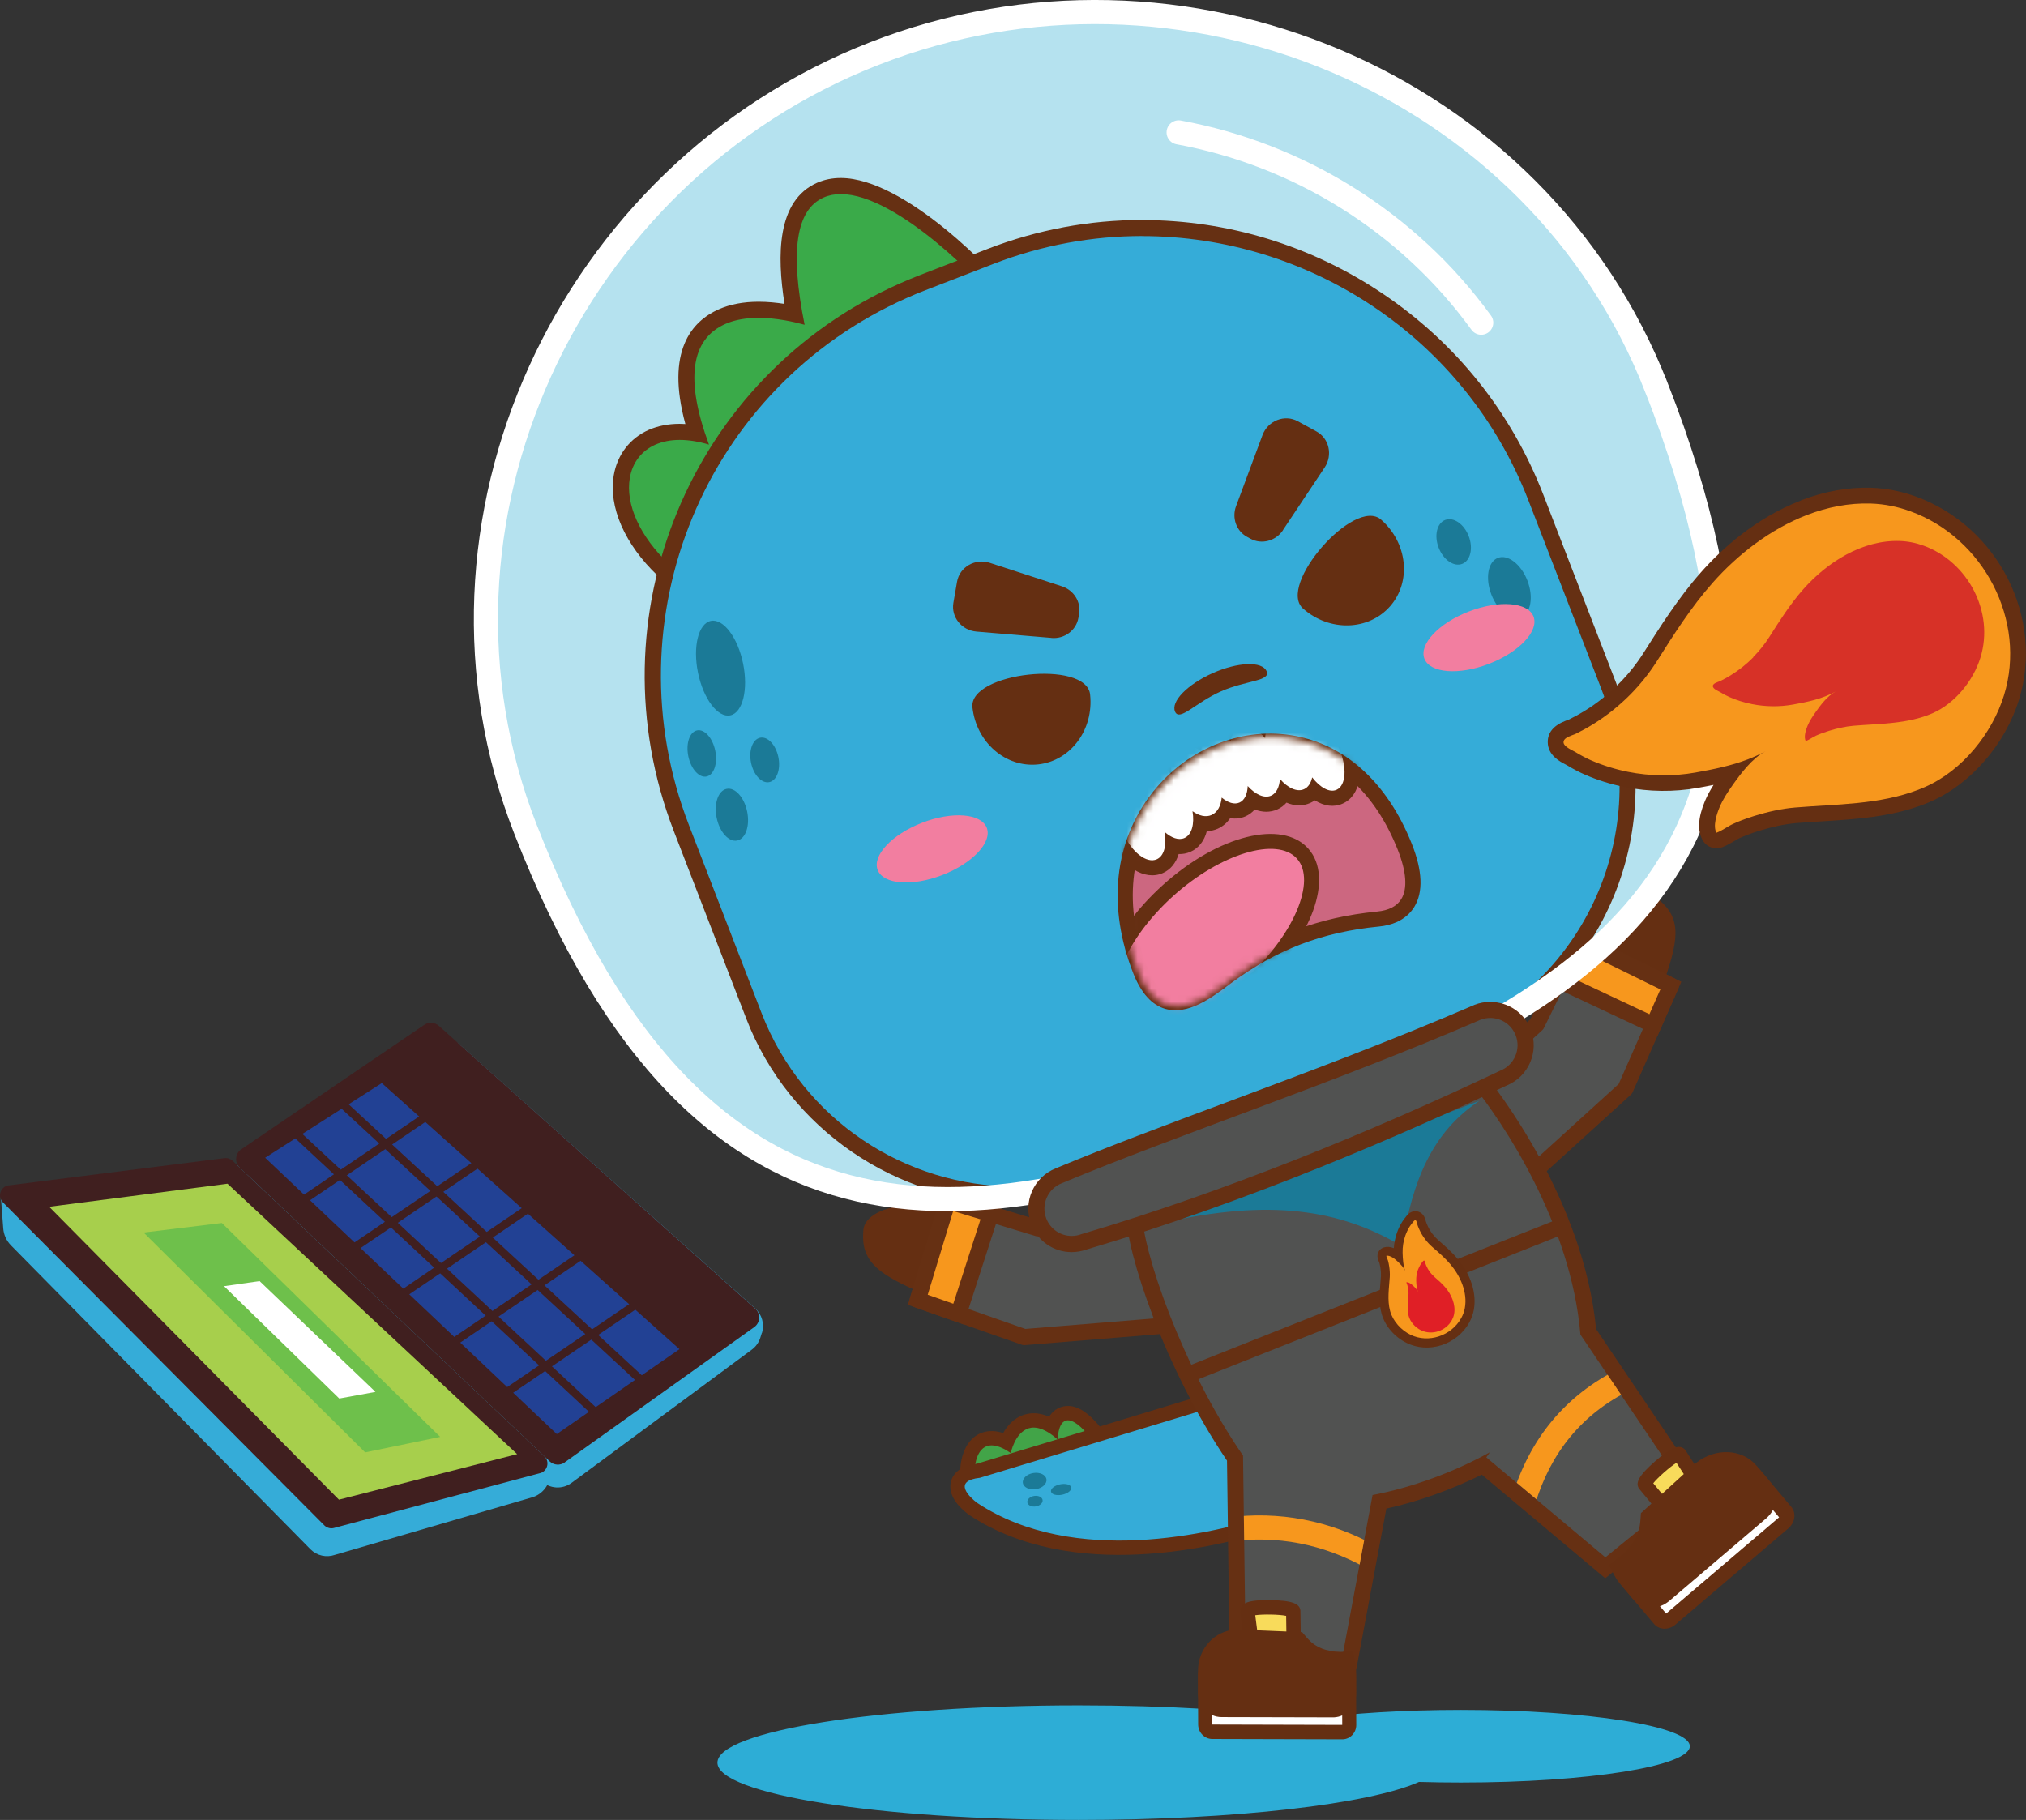 <svg xmlns="http://www.w3.org/2000/svg" xmlns:xlink="http://www.w3.org/1999/xlink" id="b" viewBox="0 0 302.05 271.35"><rect x="0" y="0" width="302.05" height="271.35" fill="#333333" stroke="none"/><defs><style>.g{fill:#a7cf4c;}.g,.h,.i,.j,.k,.l,.m,.n,.o,.p,.q,.r,.s,.t,.u,.v,.w,.x,.y,.z,.aa,.ab,.ac,.ad{stroke-width:0px;}.h,.t{fill:#35acd8;}.ae,.af,.ag,.ah,.ai,.aj{stroke-miterlimit:10;}.ae,.ag,.m,.ah,.ai{fill:none;}.ae,.ah{stroke:#fff;stroke-width:3.6px;}.ae,.ak{stroke-linecap:round;}.i{fill:#42a448;}.af{stroke:#231715;}.af,.ag{stroke-width:1.2px;}.af,.v{fill:#fff;}.j{fill:#cc6780;}.al{clip-path:url(#d);}.ag{stroke:#401f1f;}.k{fill:#f27ea0;}.l{fill:#3aaa49;}.n,.ak,.aj,.t{fill-rule:evenodd;}.n,.x{fill:#652f12;}.o{fill:#2dadd6;}.p,.aj{fill:#f7971d;}.ai,.ak,.aj{stroke:#663013;stroke-width:2.4px;}.q{fill:#e01f26;}.am{mask:url(#f);}.r{fill:#1b7a97;}.s{fill:#663013;}.an{mask:url(#e);}.ak{stroke-linejoin:round;}.ak,.u{fill:#515251;}.w{fill:#b5e2ef;}.y{fill:#37b34a;opacity:.5;}.z{fill:#224194;}.aa{fill:#652f12;}.ab{fill:#401f1f;}.ac{fill:#d73127;}.ad{fill:#f8db5b;}</style><clipPath id="d"><path class="m" d="M200.25,246.35l-14.55-1.08-.38-28.25c-8.99-12.99-15.11-30.79-15.04-36.27l49.25-19.03c4.45,5.45,14.71,20.68,16.1,37.26l15.78,23.4-12.06,9.81-17.75-14.91c.18-.25.35-.5.52-.75-5.42,2.99-11.68,5.27-17.48,6.37l-4.38,23.45Z"></path></clipPath><mask id="e" x="141.49" y="61.76" width="69.76" height="88.35" maskUnits="userSpaceOnUse"><path class="af" d="M191.27,79.04l6.22-9.34c1.23-1.85.67-4.34-1.22-5.37l-2.78-1.52c-1.97-1.08-4.46-.09-5.27,2.07l-3.94,10.59c-.65,1.75.04,3.7,1.63,4.57l.51.28c1.66.91,3.77.36,4.86-1.27Z"></path><path class="af" d="M205.9,77.48c3.95,3.46,4.56,9.24,1.35,12.91-3.21,3.66-9.02,3.83-12.97.36-3.95-3.46,7.67-16.73,11.62-13.27Z"></path><path class="af" d="M156.76,95.11l-11.18-.94c-2.22-.19-3.81-2.17-3.44-4.3l.54-3.12c.38-2.21,2.7-3.55,4.9-2.83l10.74,3.5c1.78.58,2.87,2.33,2.56,4.12l-.1.57c-.32,1.87-2.07,3.18-4.02,3.01Z"></path><path class="af" d="M162.52,103.55c.57,5.22-2.88,9.89-7.73,10.42-4.84.53-9.23-3.27-9.81-8.5-.57-5.22,16.96-7.15,17.54-1.93Z"></path><path class="af" d="M188.83,100.07c.67,1.51-3.06,1.35-6.82,3.02-3.77,1.67-6.16,4.53-6.82,3.02-.67-1.51,1.85-4.08,5.61-5.75,3.77-1.67,7.37-1.8,8.03-.29Z"></path><path class="af" d="M209.44,126.26c2.8,7.04.44,10.34-3.99,10.77-8.66.85-15.57,3.49-22.53,8.62-3.63,2.68-9.53,7.58-12.89-.88-12.09-30.43,27.15-49.37,39.41-18.51Z"></path></mask><mask id="f" x="164.1" y="109.83" width="47.41" height="45.21" maskUnits="userSpaceOnUse"><path class="af" d="M209.69,126.18c2.8,7.04.44,10.34-3.99,10.77-8.66.85-15.57,3.49-22.53,8.62-3.63,2.68-9.53,7.58-12.89-.88-12.09-30.43,27.15-49.37,39.41-18.51Z"></path></mask></defs><g id="c"><path class="o" d="M217.82,254.95c-8.55,0-16.36.5-22.34,1.32-9.37-1.25-21.45-2-34.66-2-29.74,0-53.86,3.82-53.86,8.54s24.11,8.54,53.86,8.54c23.4,0,43.31-2.37,50.74-5.67,2.03.06,4.12.09,6.26.09,18.84,0,34.11-2.42,34.11-5.41s-15.27-5.41-34.11-5.41Z"></path><path class="i" d="M145.61,220.37c-.33.1-.68.05-.96-.16-.28-.2-.44-.53-.44-.87,0-.4.11-3.95,2.64-4.76.93-.3,2.01-.14,3.21.46.46-1.12,1.34-2.58,2.92-3.08,1.19-.38,2.51-.13,3.92.75.26-.81.74-1.62,1.65-1.91,1.66-.53,3.33,1.11,4.44,2.39.23.27.32.64.22.99-.1.35-.36.62-.7.73,0,0-16.91,5.47-16.91,5.47Z"></path><path class="aa" d="M153.32,212.98c-2.02.65-2.63,3.67-2.63,3.67-1.59-1.1-2.71-1.3-3.5-1.05-1.87.6-1.9,3.75-1.9,3.75l16.9-5.47c-1.6-1.85-2.64-2.28-3.3-2.07-1.19.38-1.2,2.82-1.2,2.82-1.91-1.69-3.33-1.99-4.37-1.66M152.66,210.94c1.19-.38,2.45-.28,3.75.3.4-.64.98-1.19,1.82-1.46,2.27-.72,4.26,1.2,5.57,2.71.47.54.64,1.29.44,1.98-.19.69-.72,1.24-1.4,1.46l-16.9,5.47h0c-.65.21-1.37.09-1.92-.31-.55-.41-.88-1.06-.87-1.75,0-.48.14-4.73,3.39-5.77.93-.3,1.94-.26,3.02.1.62-1.1,1.6-2.25,3.11-2.73h0Z"></path><path class="t" d="M189.61,226.96c-8.4,2.69-29.56,7.87-44.49-1.97-.64-.46-2.59-2.02-2.33-3.66.09-.58.48-1.36,1.8-1.78.37-.12.78-.2,1.28-.26l36.47-11.06,7.08,12.07,5.85,4.57-1.7.7c-.06.02-1.5.61-3.95,1.4Z"></path><path class="aa" d="M144.92,220.57c-2.84.91.79,3.53.79,3.53,14.51,9.56,35.11,4.56,43.58,1.85,2.43-.78,3.87-1.37,3.87-1.37l-4.56-3.56-6.75-11.52-35.76,10.84c-.47.05-.86.13-1.17.23M144.26,218.53c.41-.13.86-.23,1.38-.29l35.58-10.79,1.61-.49.85,1.46,6.55,11.17,4.24,3.31,2.9,2.27-3.41,1.4c-.06.03-1.54.63-4.03,1.43-8.55,2.73-30.09,8-45.41-2.1l-.04-.03-.04-.03c-.93-.68-3.07-2.49-2.72-4.67.11-.72.6-2.01,2.53-2.63h0Z"></path><ellipse class="r" cx="154.24" cy="220.85" rx="1.78" ry="1.22" transform="translate(-32.67 26.86) rotate(-9.01)"></ellipse><ellipse class="r" cx="154.28" cy="223.84" rx="1.15" ry=".79" transform="translate(-33.13 26.91) rotate(-9.01)"></ellipse><ellipse class="r" cx="158.21" cy="222.08" rx="1.54" ry=".79" transform="translate(-41.79 36.74) rotate(-11.71)"></ellipse><path class="x" d="M249.24,136.51c1.52,3.18-.16,7.47-4.2,17.85-2.55,6.53-6.52,8.98-9.38,9.08-2.18.08-4.08-1.11-5.06-3.18-1.22-2.57-1.02-6.24.58-10.34,4.13-10.59,9.57-15.43,12.97-16.35,1.5-.41,2.39-.03,2.88.35,1.08.85,1.79,1.68,2.22,2.59h0Z"></path><path class="ak" d="M216.67,164.09l12.44-11.36,6.17-12.57,13.82,6.79-6.78,15.39-14.93,13.57s-5.94,1.45-9.56-2.28c-3.03-3.12-1.16-9.54-1.16-9.54Z"></path><polygon class="aj" points="232.33 146.16 235.28 140.16 249.1 146.95 246.51 152.83 232.33 146.16"></polygon><path class="x" d="M129.1,186.77c1.29,3.28,5.57,4.99,15.91,9.12,6.51,2.6,11.01,1.37,13.04-.65,1.55-1.54,1.97-3.73,1.13-5.87-1.04-2.65-3.86-5-7.95-6.64-10.56-4.22-17.8-3.55-20.8-1.69-1.32.81-1.66,1.72-1.71,2.34-.12,1.37,0,2.45.37,3.39h0Z"></path><path class="ak" d="M171.5,181.81l-16.79,1.33-13.39-4.07-4.48,14.73,15.87,5.56,20.11-1.64s5.12-3.35,4.87-8.54c-.21-4.34-6.17-7.37-6.17-7.37Z"></path><polygon class="aj" points="147.7 181.01 141.31 179.07 136.83 193.8 142.89 195.93 147.7 181.01"></polygon><path class="u" d="M184.51,246.39l-.39-28.98c-8.85-12.92-15.12-30.8-15.05-36.66v-.81s50.83-19.64,50.83-19.64l.55.67c1.5,1.83,14.6,18.4,16.34,37.61l16.21,24.05-13.68,11.13-18.24-15.31c-4.9,2.51-10.29,4.43-15.43,5.48l-4.43,23.7-16.72-1.24Z"></path><path class="s" d="M219.52,161.73c4.45,5.45,14.71,20.68,16.1,37.26l15.78,23.4-12.06,9.81-17.75-14.91c.18-.25.35-.5.52-.75-5.42,2.99-11.68,5.27-17.48,6.37l-4.38,23.45-14.55-1.08-.38-28.25c-8.99-12.99-15.11-30.79-15.04-36.27l49.25-19.03M220.28,158.86l-1.62.63-49.25,19.03-1.51.59-.02,1.62c-.07,5.9,5.88,23.53,15.05,37.05l.37,27.52.03,2.2,2.19.16,14.55,1.08,2.14.16.39-2.11,4.09-21.86c4.76-1.05,9.68-2.81,14.23-5.06l16.88,14.17,1.52,1.28,1.54-1.25,12.06-9.81,1.7-1.38-1.23-1.82-15.43-22.89c-1.88-19.43-15.06-36.09-16.57-37.95l-1.1-1.35h0Z"></path><g class="al"><path class="p" d="M228.85,224.32c2.33-7.79,7.06-13.51,14.08-16.99l-1.6-3.23c-7.95,3.95-13.3,10.4-15.93,19.18l3.45,1.03Z"></path><path class="p" d="M203.56,233.73l1.74-3.15c-7.05-3.9-14.58-5.35-22.4-4.31l.48,3.57c7.04-.94,13.83.37,20.18,3.89Z"></path></g><path class="r" d="M220.56,164.13c-7.07,4.7-9.93,11.8-11.57,21.66-9.16-5.4-19.49-7.15-35.79-3.43l47.36-18.23Z"></path><path class="ad" d="M253.66,221.84l-3.23-4.98c-.52-.6-5.67,3.9-5.15,4.5l3.8,4.61"></path><path class="x" d="M249.76,226.8c.46-.38.52-1.05.14-1.51l-3.42-4.14c.66-.84,2.48-2.44,3.46-3.05l2.81,4.33c.32.5.99.64,1.48.32.5-.34.64-.99.32-1.48l-3.27-5.04-.05-.06c-.79-.9-2.04-.44-4.47,1.7-2.44,2.13-3.08,3.31-2.31,4.19l3.8,4.61c.37.45,1.03.52,1.49.16l.02-.02ZM246.12,220.7l-.03-.04s.02.03.03.04Z"></path><path class="v" d="M249.04,241.44c-.5.39-1.18.36-1.55-.08l-4.75-5.64c-.18-.22-.26-.51-.22-.81.04-.3.2-.58.44-.79,0,0,16.87-14.38,16.89-14.39.23-.18.52-.28.8-.27.3,0,.57.14.75.35l4.75,5.64c.38.45.28,1.17-.22,1.59,0,0-16.87,14.38-16.89,14.39Z"></path><path class="aa" d="M260.49,220.59l-16.84,14.35,4.75,5.64,16.84-14.35-4.75-5.64M259.19,218.88c.47-.37,1.04-.56,1.61-.55.6.02,1.14.27,1.51.71l4.75,5.64c.76.91.57,2.33-.43,3.19l-16.84,14.35s-.05.05-.08.07c-1,.78-2.37.72-3.11-.16l-4.75-5.64c-.37-.44-.53-1.02-.44-1.61s.4-1.16.88-1.57l16.84-14.35s.05-.05.08-.07h0Z"></path><path class="aa" d="M248.11,237.94c-1.18.93-2.78.84-3.65-.19l-2.12-2.52c-.21-.25-.38-.52-.53-.79l-.46-.85,1.02-.77c.52-.41.95-.85,1.29-1.34.45-.53.73-.91.94-1.3.72-1.25,1.01-2.21,1.11-3.65l.03-.49,7.58-6.92.23-.19c2.4-1.88,5.66-1.71,7.43.39l2.12,2.52c.43.51.62,1.19.52,1.89-.1.71-.46,1.36-1.03,1.85l-14.5,12.35Z"></path><path class="x" d="M254.21,219.8c-.05.04-.1.08-.16.13l-7.2,6.57c-.11,1.58-.44,2.72-1.27,4.16-.29.5-.64.96-1.01,1.4-.44.62-.97,1.15-1.55,1.61-.07.05-.13.1-.2.15.12.22.25.43.42.63l2.12,2.52c.5.59,1.42.64,2.1.11.02-.01.04-.03.06-.05l14.4-12.27c.67-.58.81-1.54.29-2.15l-2.12-2.52c-1.4-1.66-3.99-1.78-5.87-.31M252.91,218.09c2.9-2.28,6.85-2.07,8.99.47l2.12,2.52c1.27,1.51.95,3.91-.73,5.33l-14.4,12.27-.1.08-.04.03c-1.68,1.32-3.97,1.2-5.21-.27l-2.12-2.52c-.24-.28-.45-.6-.65-.96l-.91-1.7,1.71-1.27.14-.11c.42-.33.76-.68,1.03-1.06l.07-.1.08-.09c.32-.37.55-.69.73-1,.62-1.08.86-1.87.95-3.13l.07-.97.76-.69,7.2-6.57.03-.03.03-.03c.08-.07.16-.13.24-.19h0Z"></path><path class="ad" d="M186.73,246.07l-.76-5.89c.01-.79,6.85-.69,6.84.1l.08,5.97"></path><path class="x" d="M192.93,247.33c.58-.02,1.04-.5,1.03-1.08l-.08-5.97c.02-1.17-1.24-1.66-4.47-1.7-3.23-.06-4.49.4-4.51,1.6v.08s.77,5.96.77,5.96c.08.59.6.99,1.2.93.59-.08,1-.61.93-1.2l-.66-5.12c1.14-.17,3.57-.13,4.61.09l.07,5.37c0,.59.49,1.07,1.09,1.06h.03ZM191.74,240.27v.05s0-.03,0-.05Z"></path><path class="v" d="M200.16,258.26c.55-.02,1-.49.99-1.07l-.02-7.37c0-.28-.11-.56-.31-.76-.2-.2-.46-.32-.74-.32,0,0-19.42-.05-19.44-.05-.26.01-.51.12-.69.31-.2.2-.3.47-.3.76l.03,7.37c0,.59.47,1.07,1.05,1.07,0,0,19.42.05,19.44.05Z"></path><path class="aa" d="M180.69,249.76l.03,7.37,19.39.05-.03-7.37-19.39-.05M180.59,247.62s.06,0,.09,0l19.39.05c.55,0,1.09.23,1.48.63s.62.95.62,1.52l.03,7.37c0,1.15-.88,2.09-1.99,2.14-.03,0-.06,0-.09,0l-19.39-.05c-1.15,0-2.09-.97-2.1-2.15l-.03-7.37c0-.57.22-1.11.61-1.51.37-.38.86-.6,1.38-.62h0Z"></path><path class="aa" d="M198.81,254.99c1.31-.06,2.34-1.16,2.33-2.51v-3.3c-.01-.33-.05-.64-.11-.95l-.18-.94-1.12.08c-.58.02-1.12-.04-1.63-.19-.6-.12-1-.23-1.36-.38-1.19-.49-1.93-1.03-2.81-2.06l-.3-.35-8.99-.37h-.26c-2.67.12-4.75,2.36-4.74,5.1v3.3c.01.67.27,1.3.74,1.78.47.48,1.08.74,1.74.74l16.69.04Z"></path><path class="x" d="M184.44,245.1c-2.1.09-3.76,1.86-3.75,4.03v3.3c.01.8.65,1.45,1.42,1.45l16.58.05s.04,0,.06,0c.75-.03,1.34-.66,1.34-1.44v-3.3c-.01-.26-.04-.51-.09-.75-.07,0-.15,0-.22.01-.65.03-1.31-.04-1.95-.23-.5-.09-.99-.22-1.47-.41-1.37-.56-2.24-1.22-3.21-2.36l-8.54-.35c-.06,0-.12,0-.18,0M184.34,242.96h0c.09,0,.18,0,.27,0h.04s.04,0,.04,0l8.54.35.9.04.6.7c.77.9,1.38,1.35,2.41,1.77.29.12.63.21,1.06.29l.11.02.1.03c.4.12.82.17,1.29.15h.16s1.86-.15,1.86-.15l.35,1.88c.08.4.11.78.11,1.15v3.29c.02,1.93-1.44,3.5-3.32,3.58h-.05s-.11,0-.11,0l-16.58-.04c-1.93,0-3.5-1.62-3.51-3.6v-3.3c-.02-3.32,2.5-6.03,5.73-6.17h0Z"></path><path class="w" d="M246.96,57.8C229.13,12.11,176.04-9.85,130.35,7.99c-45.69,17.84-69.85,69.95-52.01,115.64,26.75,68.53,68.17,60.59,113.86,42.76,45.69-17.84,82.21-38.31,54.77-108.59Z"></path><path class="l" d="M106.67,91.36c-.59,0-1.16-.22-1.59-.63l-6.18-5.75c-4.64-4.41-6.95-9.61-6.2-13.94.47-2.69,2.06-4.76,4.5-5.84,1.22-.54,2.6-.81,4.12-.81.8,0,1.65.08,2.53.23-2.94-9.14-1.67-15,3.81-17.42,1.52-.67,3.35-1.01,5.44-1.01,1.91,0,3.78.28,5.34.62-1.86-10.44-.58-16.48,3.87-18.46.92-.41,1.94-.61,3.05-.61,9.17,0,22.41,13.98,24.41,16.83.38.54.51,1.22.36,1.87-.15.64-.57,1.2-1.16,1.51-24.98,13.52-40.09,41.87-40.24,42.16-.24.46-.64.84-1.12,1.05-.16.07-.34.13-.53.16-.14.02-.28.04-.41.04Z"></path><path class="s" d="M125.36,28.94c8.47,0,21.55,13.64,23.43,16.32.19.26.25.59.18.91-.07.31-.28.58-.56.73-25.47,13.78-40.58,42.37-40.73,42.65-.12.23-.31.41-.54.51-.08.04-.17.06-.26.08-.06.01-.13.02-.19.02-.28,0-.56-.11-.77-.3l-6.18-5.75c-4.34-4.12-6.52-8.93-5.84-12.86.39-2.28,1.75-4.04,3.8-4.95,1.07-.47,2.29-.71,3.63-.71,1.34,0,2.81.23,4.37.7-3.57-9.64-2.75-15.69,2.44-17.99,1.51-.67,3.24-.91,4.95-.91,2.62,0,5.19.57,6.87,1.03-2.22-10.94-1.29-17.15,2.83-18.97.79-.35,1.65-.51,2.56-.51M125.36,26.54c-1.28,0-2.47.24-3.54.71-6.03,2.67-5.99,10.87-4.86,18.06-1.21-.19-2.53-.32-3.86-.32-2.26,0-4.25.38-5.93,1.12-4.06,1.8-7.95,6.24-4.99,17.11-.29-.02-.58-.03-.86-.03-1.69,0-3.24.31-4.61.91-2.78,1.23-4.67,3.68-5.2,6.74-.82,4.72,1.63,10.33,6.55,15l6.2,5.77c.65.61,1.5.94,2.4.94.2,0,.4-.02.6-.05.31-.06.58-.14.83-.25.73-.32,1.33-.89,1.7-1.59.14-.27,15.09-28.31,39.74-41.65.89-.49,1.53-1.32,1.76-2.3.23-.98.03-2.01-.55-2.83-2.06-2.94-15.77-17.34-25.39-17.34h0Z"></path><path class="t" d="M151.29,178.11c-17.1,0-32.72-10.7-38.88-26.63l-10.83-28.03c-12.11-31.33,2.44-66.53,33.12-80.13.96-.42,1.92-.82,2.86-1.18l10.13-3.92c7.26-2.81,14.86-4.23,22.59-4.23,25.83,0,49.42,16.16,58.72,40.21l10.83,28.03c8.02,20.75-1.62,44.06-21.94,53.06-.62.27-1.25.54-1.89.78l-49.75,19.23c-4.81,1.86-9.84,2.8-14.96,2.8h0Z"></path><path class="s" d="M170.28,35.2c24.75,0,48.15,15.01,57.6,39.44l10.84,28.03c7.79,20.15-1.57,42.78-21.3,51.53-.6.27-1.22.52-1.84.76l-49.75,19.23c-4.78,1.85-9.69,2.72-14.53,2.72-16.23,0-31.57-9.84-37.76-25.86l-10.83-28.03c-11.88-30.73,2.39-65.26,32.49-78.6.92-.41,1.85-.8,2.8-1.16l10.13-3.92c7.29-2.82,14.78-4.15,22.16-4.15M170.28,32.8c-7.88,0-15.63,1.45-23.03,4.31l-10.13,3.92c-.96.37-1.94.78-2.91,1.21-31.27,13.86-46.1,49.73-33.76,81.66l10.83,28.03c6.33,16.39,22.41,27.39,40,27.39,5.27,0,10.45-.97,15.4-2.88l49.75-19.23c.65-.25,1.31-.52,1.94-.8,20.91-9.26,30.82-33.24,22.57-54.59l-10.84-28.03c-4.75-12.29-13.03-22.67-23.96-30.01-10.67-7.17-23.08-10.97-35.88-10.97h0Z"></path><ellipse class="r" cx="107.42" cy="99.62" rx="3.43" ry="7.19" transform="translate(-17.82 23.61) rotate(-11.59)"></ellipse><ellipse class="r" cx="114.01" cy="113.3" rx="2.08" ry="3.38" transform="translate(-20.44 25.22) rotate(-11.59)"></ellipse><ellipse class="r" cx="104.63" cy="112.34" rx="2.05" ry="3.51" transform="translate(-20.44 23.31) rotate(-11.59)"></ellipse><ellipse class="r" cx="109.12" cy="121.47" rx="2.32" ry="3.93" transform="translate(-22.18 24.4) rotate(-11.59)"></ellipse><ellipse class="r" cx="216.73" cy="80.8" rx="2.4" ry="3.51" transform="translate(-14.56 83.56) rotate(-21.13)"></ellipse><ellipse class="r" cx="225.03" cy="87.61" rx="2.88" ry="4.75" transform="translate(-16.45 87.01) rotate(-21.13)"></ellipse><ellipse class="k" cx="220.5" cy="95.07" rx="8.72" ry="4.18" transform="translate(-19.45 85.88) rotate(-21.13)"></ellipse><ellipse class="k" cx="138.98" cy="126.57" rx="8.72" ry="4.18" transform="translate(-36.28 58.61) rotate(-21.13)"></ellipse><path class="x" d="M191.27,79.04l6.22-9.34c1.23-1.85.67-4.34-1.22-5.37l-2.78-1.52c-1.97-1.08-4.46-.09-5.27,2.07l-3.94,10.59c-.65,1.75.04,3.7,1.63,4.57l.51.28c1.66.91,3.77.36,4.86-1.27Z"></path><path class="n" d="M205.9,77.48c3.95,3.46,4.56,9.24,1.35,12.91-3.21,3.66-9.02,3.83-12.97.36-3.95-3.46,7.67-16.73,11.62-13.27Z"></path><path class="x" d="M156.76,95.11l-11.18-.94c-2.22-.19-3.81-2.17-3.44-4.3l.54-3.12c.38-2.21,2.7-3.55,4.9-2.83l10.74,3.5c1.78.58,2.87,2.33,2.56,4.12l-.1.57c-.32,1.87-2.07,3.18-4.02,3.01Z"></path><path class="n" d="M162.52,103.55c.57,5.22-2.88,9.89-7.73,10.42-4.84.53-9.23-3.27-9.81-8.5-.57-5.22,16.96-7.15,17.54-1.93Z"></path><path class="x" d="M188.83,100.07c.67,1.51-3.06,1.35-6.82,3.02-3.77,1.67-6.16,4.53-6.82,3.02-.67-1.51,1.85-4.08,5.61-5.75,3.77-1.67,7.37-1.8,8.03-.29Z"></path><path class="j" d="M209.44,126.26c2.8,7.04.44,10.34-3.99,10.77-8.66.85-15.57,3.49-22.53,8.62-3.63,2.68-9.53,7.58-12.89-.88-12.09-30.43,27.15-49.37,39.41-18.51Z"></path><path class="x" d="M205.56,138.15c-8.44.83-15.21,3.42-21.97,8.4l-.49.37c-2.53,1.88-6,4.46-9.35,3.51-2.01-.57-3.61-2.34-4.77-5.25-3.94-9.92-2.9-19.77,2.85-27.04,5.05-6.39,12.9-9.66,20.48-8.55,8.02,1.18,14.48,6.95,18.18,16.25h0c1.59,4,1.71,7.16.37,9.37-.61,1-1.51,1.77-2.65,2.28-.77.34-1.66.57-2.64.66ZM173.59,119.54c-5.23,6.62-6.15,15.67-2.52,24.81.88,2.23,1.99,3.54,3.29,3.91,2.28.65,5.23-1.55,7.39-3.15l.5-.37c7.1-5.24,14.22-7.96,23.08-8.83,1.73-.17,2.94-.8,3.59-1.87.95-1.55.76-4.1-.54-7.36h0c-3.39-8.53-9.21-13.8-16.41-14.85-3.53-.52-7.12.03-10.4,1.48-3.04,1.35-5.8,3.47-7.99,6.23Z"></path><g class="an"><path class="v" d="M199.72,118.8c2.07-.92,2.48-4.23.94-7.71s-4.27-5.4-6.34-4.49c-.31.14-.66.36-.97.74-1.3-1.03-2.7-1.35-3.87-.83-.65.29-1.15.79-1.49,1.47-1.17-.77-2.37-.96-3.41-.5-.51.23-1.13.57-1.58,1.19-1.3-.74-2.46-.46-3.14-.17-.73.33-1.28.94-1.59,1.79-.9-.31-1.79-.29-2.57.05-1.18.52-1.94,1.72-2.14,3.28-.67-.16-1.32-.1-1.92.16-1.1.49-1.78,1.61-1.94,3.1-.76-.24-1.51-.23-2.18.07-2.15.95-2.6,4.29-1.06,7.76,1.54,3.48,4.32,5.38,6.46,4.43,1.09-.48,1.76-1.6,1.92-3.1.77.25,1.53.23,2.2-.07,1.13-.5,1.82-1.69,1.95-3.26.74.16,1.46.1,2.1-.18.78-.35,1.38-1,1.76-1.87.84.34,1.66.35,2.39.02.63-.28,1.12-.77,1.44-1.44,1.12.7,2.28.86,3.27.42.64-.29,1.15-.78,1.49-1.46,1.17.77,2.37.96,3.42.5.41-.18.78-.47,1.07-.83,1.27,1.07,2.64,1.42,3.77.92Z"></path><path class="x" d="M176.15,111.38c.88-.39,1.93-.11,2.93.62.05-1.2.46-2.13,1.23-2.47.98-.43,2.07-.26,3.2,1.03.07-1.22.71-1.7,1.52-2.06,1.05-.46,2.42.2,3.58,1.54.08-1.2.52-2.14,1.32-2.5,1.1-.49,2.56.25,3.75,1.72.16-.79.52-1.38,1.09-1.63,1.44-.64,3.61,1.11,4.85,3.91s1.08,5.58-.36,6.22c-1.04.46-2.45-.33-3.63-1.85-.19.84-.59,1.48-1.22,1.76-1.05.47-2.42-.19-3.59-1.53-.08,1.2-.52,2.14-1.31,2.49-1.02.45-2.34-.16-3.49-1.43-.05,1.19-.46,2.12-1.23,2.46s-1.73.02-2.65-.74c-.12,1.23-.63,2.2-1.5,2.59s-1.88.13-2.85-.56c.31,1.91-.1,3.52-1.21,4-.86.38-1.95-.02-2.96-.92.35,1.95-.05,3.6-1.16,4.09-1.51.67-3.74-1.06-4.98-3.86s-1.02-5.61.49-6.28c.85-.38,1.92.03,2.92.93-.34-1.95.07-3.6,1.19-4.1.76-.34,1.69-.08,2.59.6-.25-1.9.27-3.51,1.47-4.05M175.23,109.31c-1.26.56-2.15,1.66-2.58,3.11-.51.02-1.01.13-1.48.34-1.16.51-1.97,1.51-2.37,2.83-.6-.02-1.19.09-1.75.33-2.73,1.21-3.44,5.19-1.63,9.25,1.8,4.06,5.22,6.21,7.95,5,1.15-.51,1.96-1.51,2.35-2.83.61.02,1.2-.09,1.77-.34,1.22-.54,2.06-1.63,2.43-3.07.56-.02,1.11-.14,1.63-.37.76-.34,1.39-.88,1.86-1.58.79.14,1.57.05,2.29-.27.53-.24.99-.58,1.37-1.02,1.14.45,2.3.46,3.35,0,.53-.24,1-.58,1.38-1.02,1.19.51,2.41.55,3.52.06.25-.11.49-.25.71-.4,1.39.87,2.85,1.07,4.14.49,2.7-1.2,3.34-5.07,1.51-9.2s-5.12-6.26-7.83-5.06c-.21.09-.42.21-.61.34-1.42-.84-2.92-1.02-4.24-.43-.54.24-1,.58-1.39,1.02-1.19-.52-2.41-.55-3.52-.06-.54.24-1,.53-1.39.87-1.45-.5-2.71-.11-3.33.16-.72.32-1.3.84-1.74,1.52-.84-.12-1.66-.01-2.42.32h0Z"></path></g><g class="am"><ellipse class="k" cx="180.37" cy="139.68" rx="18.58" ry="9.31" transform="translate(-47.14 156.51) rotate(-41.98)"></ellipse><path class="aa" d="M165.73,152.87c-3.92-4.35-.55-13.55,7.67-20.94,8.21-7.39,17.72-9.77,21.63-5.42h0c3.91,4.35.55,13.55-7.67,20.94-2.88,2.59-5.92,4.57-8.82,5.85-5.37,2.38-10.27,2.39-12.81-.43ZM193.35,128.01c-2.97-3.3-11.42-.74-18.45,5.59-7.03,6.33-10.47,14.46-7.5,17.76,2.97,3.3,11.42.74,18.45-5.59,7.03-6.33,10.47-14.46,7.5-17.76h0Z"></path></g><path class="ah" d="M246.96,57.8C229.13,12.11,176.04-9.85,130.35,7.99c-45.69,17.84-69.85,69.95-52.01,115.64,26.75,68.53,68.17,60.59,113.86,42.76,45.69-17.84,82.21-38.31,54.77-108.59Z"></path><path class="u" d="M159.78,185.48c-2.19,0-4.11-1.32-4.91-3.35-1.06-2.71.29-5.77,2.99-6.83,7.64-3.18,16.29-6.41,25.45-9.83,12.06-4.5,24.53-9.16,36.92-14.51.65-.26,1.3-.38,1.95-.38,2.19,0,4.11,1.32,4.91,3.35,1.06,2.71-.29,5.77-2.99,6.83-15.08,7.16-38.23,17.23-62.46,24.38-.6.23-1.23.34-1.87.34Z"></path><path class="s" d="M222.18,151.78c1.63,0,3.16.98,3.79,2.59h0c.82,2.09-.22,4.45-2.31,5.27-19.17,9.09-41.12,18.08-62.4,24.36-.49.19-.99.28-1.48.28-1.63,0-3.16-.98-3.79-2.59h0c-.82-2.09.22-4.45,2.31-5.27,17.55-7.32,40.42-14.86,62.4-24.36.49-.19.99-.28,1.48-.28M222.18,149.38h0c-.81,0-1.6.15-2.35.44l-.04.02-.04.02c-12.36,5.34-24.82,9.99-36.86,14.49-9.16,3.42-17.81,6.65-25.49,9.85-3.3,1.31-4.94,5.05-3.65,8.37.98,2.5,3.34,4.12,6.03,4.12.77,0,1.52-.14,2.25-.4,24.25-7.16,47.41-17.24,62.6-24.44,3.26-1.33,4.87-5.05,3.59-8.34-.98-2.5-3.34-4.12-6.03-4.12h0Z"></path><path class="ae" d="M220.83,48.11c-10.94-15.07-27.24-25.08-45.11-28.37"></path><line class="ai" x1="232.64" y1="182.92" x2="177.53" y2="204.81"></line><path class="p" d="M214.69,199.92c-1.57.5-3.23.4-4.66-.28-1.63-.78-2.97-2.34-3.42-3.97-.39-1.44-.27-2.9-.15-4.31.03-.33.06-.66.08-.99.03-.43,0-.9-.08-1.45-.04-.26-.09-.52-.16-.77-.02-.08-.06-.16-.09-.24-.07-.17-.14-.34-.17-.51-.06-.31.1-.63.4-.75h.01c.48-.16.97-.04,1.55.3.17.1.32.21.46.33,0-.15-.01-.31-.02-.46-.03-.96.12-1.9.45-2.82.18-.52.43-1.01.72-1.48.14-.22.29-.43.46-.62.16-.23.36-.49.69-.6.09-.03.26-.05.36-.03.61.08.75.72.8.93.08.28.16.49.25.7.22.51.5,1,.84,1.45.3.41.65.78,1.03,1.11.89.77,1.91,1.64,2.75,2.64,1.87,2.22,2.7,4.79,2.29,7.07-.1.57-.3,1.13-.59,1.66-.78,1.45-2.16,2.58-3.78,3.1h0Z"></path><path class="aa" d="M210.95,181.94c-.15.05-.29.29-.37.38-.15.18-.28.36-.41.55-.27.42-.48.88-.65,1.35-.29.82-.43,1.69-.41,2.57.03.95.08,1.89.42,2.79-.2-.55-.7-1.05-1.11-1.44-.24-.23-.49-.45-.78-.63-.23-.14-.66-.35-.93-.27,0,0-.02,0-.03.01.05.23.18.46.25.7.08.28.14.57.18.86.08.52.12,1.06.09,1.59-.11,1.67-.4,3.42.05,5.08.42,1.53,1.68,2.88,3.06,3.54,1.33.64,2.82.68,4.16.25,1.41-.45,2.67-1.43,3.4-2.78.25-.46.43-.94.52-1.46.42-2.34-.66-4.75-2.14-6.51-.8-.94-1.74-1.76-2.67-2.56-.42-.36-.8-.77-1.13-1.21-.37-.49-.68-1.03-.92-1.59-.1-.23-.19-.46-.26-.7-.05-.15-.07-.5-.26-.53-.02,0-.05,0-.07,0M210.54,180.66c.19-.06.45-.09.65-.06.41.05,1.13.31,1.37,1.45.06.2.14.39.22.58.2.47.46.91.76,1.32.28.37.59.7.93,1,.91.79,1.95,1.68,2.82,2.72,2,2.37,2.88,5.15,2.44,7.62-.12.64-.34,1.27-.66,1.86-.87,1.61-2.39,2.85-4.17,3.42s-3.57.44-5.15-.32c-1.83-.88-3.28-2.56-3.78-4.4-.42-1.56-.29-3.15-.17-4.55.03-.33.06-.65.08-.97.02-.38,0-.8-.08-1.3-.04-.23-.08-.47-.14-.69-.02-.05-.04-.11-.06-.16-.07-.17-.16-.38-.21-.63-.13-.63.2-1.26.79-1.51.04-.02.11-.04.15-.05.44-.14.93-.1,1.47.11.05-.78.21-1.56.47-2.31.2-.57.46-1.11.78-1.62.15-.24.32-.47.52-.71.15-.2.45-.62.99-.8h0Z"></path><path class="q" d="M213.19,189.67c-.22-.3-.41-.62-.56-.97-.06-.14-.11-.28-.16-.43-.03-.09-.04-.31-.16-.32-.1-.01-.21.17-.27.24-.09.11-.17.22-.25.34-.16.26-.29.53-.4.82-.18.5-.26,1.03-.25,1.56.02.58.05,1.15.25,1.7-.12-.33-.42-.64-.67-.87-.15-.14-.3-.28-.47-.38-.14-.09-.42-.23-.58-.16.03.14.11.28.15.42.05.17.08.34.11.52.05.32.08.65.05.97-.06,1.02-.24,2.08.03,3.09.25.93,1.02,1.75,1.86,2.15,1.66.79,3.73.07,4.6-1.54.15-.28.26-.57.32-.89.26-1.42-.4-2.89-1.3-3.96-.48-.57-1.06-1.07-1.62-1.56-.25-.22-.48-.47-.69-.74Z"></path><path class="h" d="M113.58,198.74l-.22.7c-.22.72-.67,1.34-1.27,1.79l-26.87,19.86c-1.37,1.02-3.28.9-4.51-.28l-44.72-42.52c-.52-.49-.88-1.14-1.02-1.84l1.82.39c-.29-1.39.29-2.82,1.47-3.62l26.02-17.69c1.34-.91,3.12-.79,4.32.29l43.98,39.26c1.03.92,1.42,2.35,1.02,3.66Z"></path><path class="h" d="M81.56,221.47h0c-.46.82-1.2,1.44-2.08,1.74l-29.56,8.62c-1.27.44-2.68.12-3.63-.83L1.64,185.69c-.68-.69-1.09-1.59-1.16-2.56l-.34-4.52c-.01-.15.09-.29.24-.32l33.23-4.04,1.76-.52,45.47,43.09c1.27,1.2,1.56,3.11.7,4.64Z"></path><path class="ab" d="M84.2,218.03l28.25-20.16c.92-.66.99-2,.15-2.75l-47.18-42.17c-.6-.54-1.5-.6-2.17-.14l-27.28,18.55c-.93.63-1.04,1.97-.22,2.74l46.2,43.79c.61.58,1.55.65,2.24.16Z"></path><polygon class="z" points="83.01 213.82 101.3 201.16 56.92 161.49 39.53 172.62 83.01 213.82"></polygon><path class="ab" d="M80.57,219.63l-30.71,8.17c-.53.17-1.11.02-1.51-.37L.44,179.28c-.87-.88-.36-2.38.86-2.54l32.15-4.06c.45-.06.9.09,1.23.4l46.47,44.04c.83.79.51,2.18-.59,2.52Z"></path><polygon class="g" points="77.1 216.81 50.53 223.6 7.33 179.93 33.92 176.49 77.1 216.81"></polygon><line class="ag" x1="44.89" y1="179.14" x2="64.93" y2="165.53"></line><line class="ag" x1="51.62" y1="186.81" x2="71.66" y2="173.2"></line><line class="ag" x1="74.79" y1="208.1" x2="94.82" y2="194.48"></line><line class="ag" x1="66.49" y1="200.9" x2="86.53" y2="187.28"></line><line class="ag" x1="58.66" y1="193.86" x2="78.7" y2="180.24"></line><line class="ag" x1="44.26" y1="169.13" x2="89.97" y2="211.7"></line><line class="ag" x1="50.68" y1="164.27" x2="96.23" y2="206.38"></line><polygon class="y" points="54.44 216.55 21.41 183.77 33.08 182.35 65.63 214.24 54.44 216.55"></polygon><polygon class="v" points="50.58 208.52 33.4 191.77 38.7 191.01 55.98 207.53 50.58 208.52"></polygon><path class="p" d="M286.47,118.83c.33-.13.66-.26.99-.41,5.6-2.45,10.48-8.1,12.43-14.4,3.61-11.68-2.97-24.63-14.66-28.88-2.05-.75-4.15-1.16-6.24-1.23-3.31-.11-6.69.49-10.06,1.8-6.62,2.56-11.54,7.09-14.5,10.44-3.27,3.69-5.99,8-8.39,11.8-1.08,1.71-2.37,3.32-3.82,4.79-1.61,1.62-3.4,3.05-5.33,4.25-.79.49-1.61.94-2.43,1.35l-.62.24c-.53.2-1.93.74-1.9,2.11.02,1.23,1.27,1.88,2.02,2.27.11.06.21.11.29.15.92.55,1.71.97,2.48,1.31,1.84.81,3.78,1.41,5.77,1.81,3.43.68,7.05.72,10.47.11,1.7-.3,3.48-.64,5.25-1.12-.29.39-.58.78-.85,1.17-.71,1.01-1.52,2.19-2.08,3.54-.62,1.48-1.18,3.52-.37,4.85.29.47.87.68,1.4.49h.01c.64-.25,1.12-.54,1.59-.82.33-.2.66-.4,1-.55.36-.16.72-.31,1.08-.45.64-.25,1.29-.47,1.95-.67,2.14-.66,4.03-1.05,5.78-1.2,1.27-.11,2.55-.19,3.84-.27,4.98-.31,10.13-.63,14.91-2.48Z"></path><path class="x" d="M269.35,76.8c3.06-1.18,6.29-1.83,9.6-1.72,2.03.07,3.99.47,5.88,1.16,10.9,3.96,17.38,16.3,13.94,27.43-1.75,5.65-6.18,11.22-11.78,13.67-.31.14-.63.26-.94.39-5.84,2.26-12.31,2.16-18.43,2.67-2.04.17-4.07.64-6.03,1.24-.68.21-1.36.44-2.02.7-.39.15-.77.31-1.14.48-.83.37-1.62.99-2.45,1.31-.02,0-.05.02-.07.03-.58-.95.04-2.82.45-3.79.49-1.18,1.21-2.26,1.95-3.31,1.27-1.79,2.88-3.95,4.87-5.04-.83.46-1.68.84-2.55,1.18-2.53.98-5.2,1.51-7.88,1.99-3.33.59-6.76.54-10.04-.11-1.9-.38-3.76-.96-5.53-1.73-.81-.36-1.59-.78-2.34-1.24-.47-.28-1.73-.78-1.74-1.45,0-.49.59-.78,1.15-.99.16-.06.32-.12.45-.17.1-.04.18-.07.26-.11.87-.43,1.71-.89,2.53-1.4,2.02-1.25,3.88-2.74,5.55-4.42,1.5-1.52,2.84-3.19,3.98-4.99,2.53-4,5.13-8.09,8.28-11.65,3.76-4.26,8.63-8.03,14.05-10.13M268.51,74.62c-6.84,2.64-11.91,7.31-14.96,10.76-3.32,3.76-6.08,8.11-8.51,11.95-1.04,1.64-2.27,3.19-3.67,4.59-1.54,1.55-3.26,2.93-5.12,4.07-.76.47-1.54.9-2.32,1.28l-.08.03-.18.07-.27.1c-1.78.69-2.68,1.77-2.65,3.22.04,1.93,1.8,2.85,2.65,3.29.09.04.16.08.22.12.97.58,1.8,1.02,2.61,1.37,1.91.84,3.93,1.47,6.01,1.88,3.63.72,7.3.76,10.9.12.77-.14,1.55-.28,2.33-.44-.48.76-.94,1.56-1.29,2.42-1.05,2.51-1.14,4.5-.28,5.91.58.95,1.75,1.36,2.8.98.01,0,.1-.04.12-.04.63-.25,1.19-.58,1.69-.87.32-.19.62-.37.87-.49.34-.15.68-.29,1.03-.43.58-.22,1.19-.43,1.86-.64,2.06-.63,3.88-1.01,5.54-1.15,1.26-.11,2.54-.18,3.82-.26,5.07-.32,10.3-.64,15.26-2.56.35-.13.69-.28,1.03-.43,5.9-2.58,11.03-8.52,13.08-15.12,3.79-12.26-3.11-25.87-15.38-30.32-2.17-.79-4.39-1.22-6.6-1.3-3.47-.11-7.01.52-10.52,1.87h0Z"></path><path class="ac" d="M261.4,98c-1.01,1.02-2.15,1.93-3.37,2.68-.5.31-1.01.59-1.54.85-.33.16-1.14.33-1.13.77,0,.41.77.71,1.06.88.46.28.93.53,1.42.75,1.07.47,2.2.82,3.36,1.05,2,.4,4.08.43,6.1.07,2.19-.39,4.36-.84,6.34-1.93-1.21.66-2.19,1.97-2.96,3.06-.45.64-.89,1.3-1.19,2.01-.25.59-.62,1.73-.27,2.3.52-.19,1.02-.58,1.53-.81.62-.28,1.27-.51,1.92-.71,1.19-.37,2.43-.65,3.66-.76,3.92-.33,8.08-.25,11.77-1.86,3.4-1.49,6.1-4.88,7.16-8.31,2.09-6.77-1.85-14.27-8.47-16.68-1.15-.42-2.34-.66-3.57-.7-5.57-.18-10.8,3.15-14.38,7.2-1.92,2.17-3.5,4.65-5.04,7.08-.69,1.09-1.51,2.11-2.42,3.03Z"></path></g></svg>